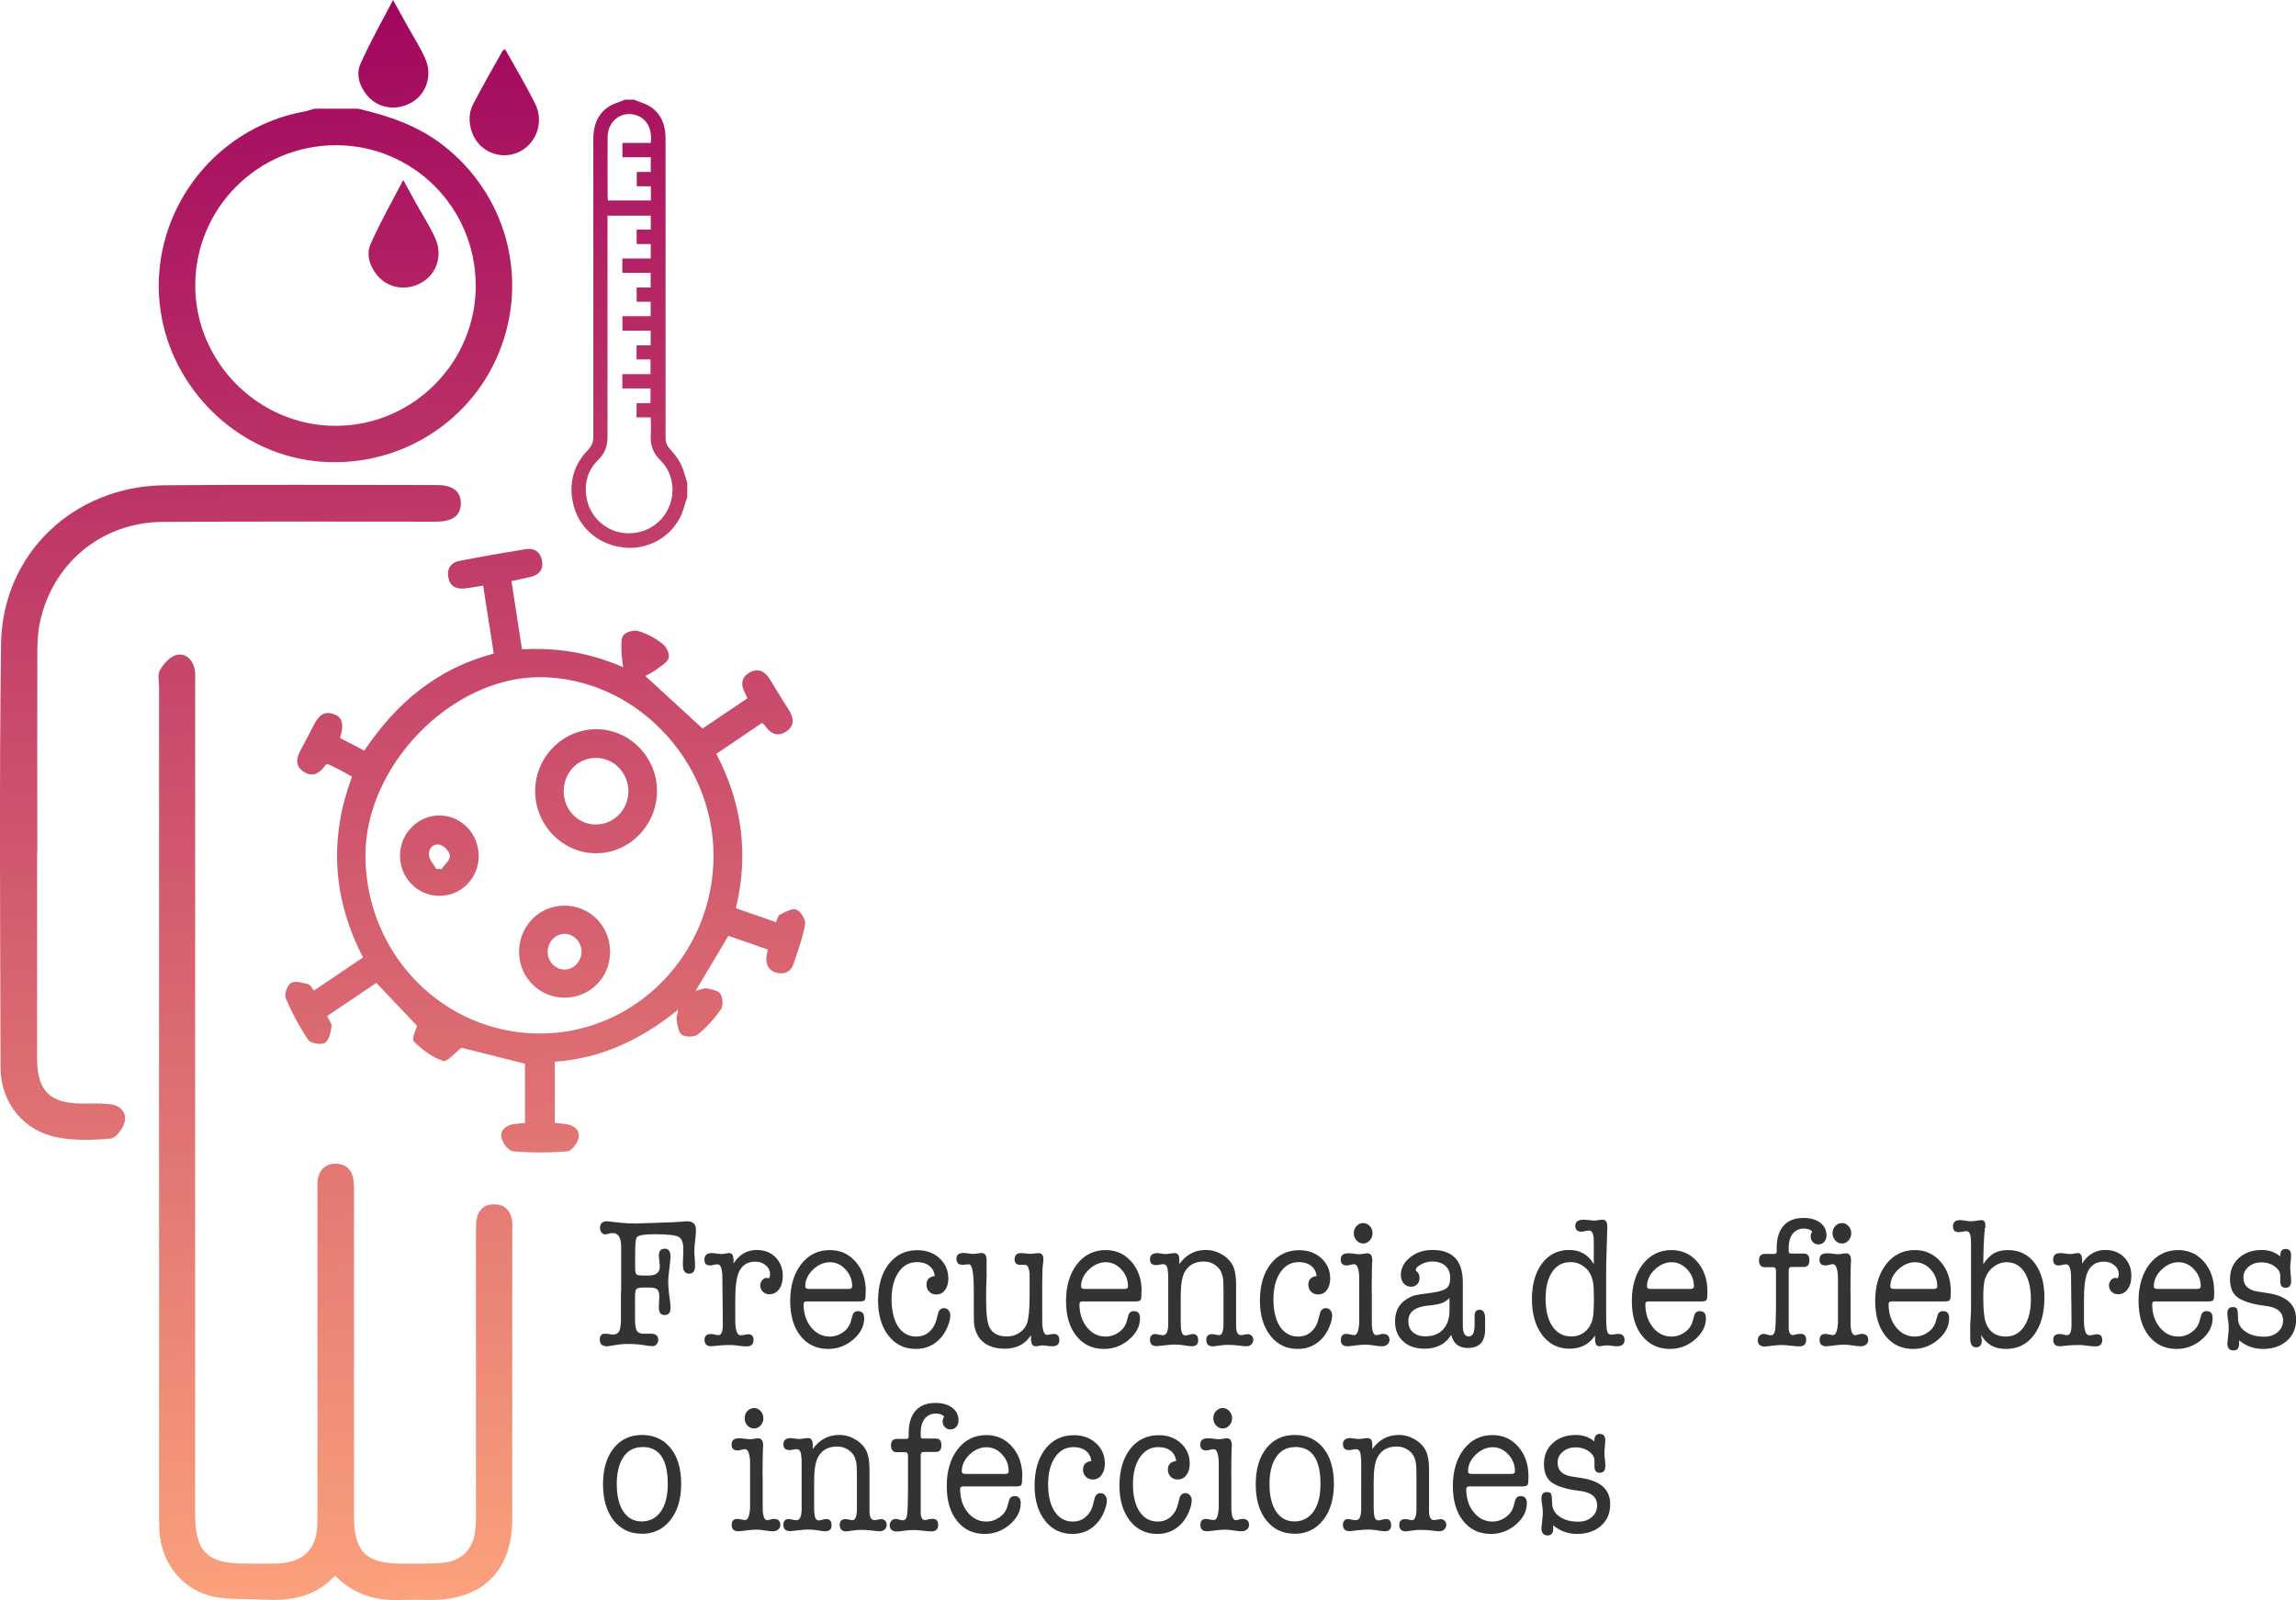 <?xml version="1.0" encoding="UTF-8"?>
<svg id="Layer_2" data-name="Layer 2" xmlns="http://www.w3.org/2000/svg" width="198.6" height="138.39" xmlns:xlink="http://www.w3.org/1999/xlink" viewBox="0 0 198.6 138.39">
  <defs>
    <linearGradient id="linear-gradient" x1="33.53" y1="-3.34" x2="27.91" y2="144.63" gradientTransform="translate(0 140) scale(1 -1)" gradientUnits="userSpaceOnUse">
      <stop offset="0" stop-color="#fea77d"/>
      <stop offset="1" stop-color="#9e005d"/>
    </linearGradient>
    <linearGradient id="linear-gradient-2" x1="29.98" y1="-3.47" x2="24.37" y2="144.49" xlink:href="#linear-gradient"/>
    <linearGradient id="linear-gradient-3" x1="22.84" y1="-3.74" x2="17.22" y2="144.22" xlink:href="#linear-gradient"/>
    <linearGradient id="linear-gradient-4" x1="49.43" y1="-2.73" x2="43.82" y2="145.23" xlink:href="#linear-gradient"/>
    <linearGradient id="linear-gradient-5" x1="54.37" y1="-2.55" x2="48.76" y2="145.42" xlink:href="#linear-gradient"/>
    <linearGradient id="linear-gradient-6" x1="51.13" y1="-2.67" x2="45.52" y2="145.29" xlink:href="#linear-gradient"/>
    <linearGradient id="linear-gradient-7" x1="40.62" y1="-3.07" x2="35.01" y2="144.9" xlink:href="#linear-gradient"/>
    <linearGradient id="linear-gradient-8" x1="48.64" y1="-2.76" x2="43.03" y2="145.2" xlink:href="#linear-gradient"/>
    <linearGradient id="linear-gradient-9" x1="39.51" y1="-3.11" x2="33.89" y2="144.85" xlink:href="#linear-gradient"/>
    <linearGradient id="linear-gradient-10" x1="39.22" y1="-3.12" x2="33.61" y2="144.84" xlink:href="#linear-gradient"/>
    <linearGradient id="linear-gradient-11" x1="58.12" y1=".78" x2="52.51" y2="148.74" xlink:href="#linear-gradient"/>
  </defs>
  <g id="Layer_2-2" data-name="Layer 2">
    <g id="Layer_1-2" data-name="Layer 1-2">
      <g>
        <g style="isolation: isolate;">
          <g style="isolation: isolate;">
            <path d="M53.73,111.72v-3.89c0-.79-.24-1.18-.73-1.18-.12,0-.22.01-.29.04-.15.04-.28.07-.37.07-.12,0-.23-.05-.31-.16s-.13-.23-.13-.39c0-.38.2-.58.6-.58.05,0,.12,0,.22.02l.99.11c.37.04.79.06,1.25.06.25,0,.79-.02,1.61-.05l1.66-.06c.22-.01.48-.03.78-.05.13-.02.28-.03.43-.03.51,0,.76.25.76.75,0,.19-.02.48-.07.88-.05.39-.07.69-.07.9,0,.17,0,.38.03.64.02.26.03.49.03.7,0,.44-.17.66-.52.66s-.53-.25-.53-.75c0-.15,0-.38.02-.69.01-.31.02-.54.02-.68,0-.56-.14-.92-.43-1.07-.29-.15-.97-.22-2.04-.22-.91,0-1.43.09-1.56.27-.1.14-.14.63-.14,1.47v1.18c0,.3.04.48.11.55.07.07.27.1.6.1h.48c.62,0,.94-.26.94-.77,0-.12-.01-.28-.04-.48-.02-.2-.04-.36-.04-.46,0-.41.17-.61.52-.61.33,0,.49.24.49.71,0,.06-.01.19-.03.38l-.1.87c-.05.38-.07.67-.07.86,0,.44.05.99.15,1.66.03.22.05.44.05.64,0,.42-.17.62-.52.62-.33,0-.49-.22-.49-.67,0-.11,0-.27.02-.48.01-.21.02-.37.02-.48,0-.33-.08-.54-.25-.64-.11-.07-.33-.11-.66-.11h-.45c-.34,0-.54.04-.62.13-.08.08-.12.32-.12.7v1.89c0,.5.05.83.15,1.01.1.17.29.26.57.26h.63c.44,0,.66.18.66.54,0,.15-.05.28-.15.38-.1.11-.22.16-.37.16-.15,0-.38-.03-.68-.08-.42-.08-.9-.11-1.44-.11-.35,0-.72.03-1.11.1l-.49.08s-.06,0-.1.02h-.09c-.42,0-.63-.19-.63-.58,0-.34.15-.51.45-.51.04,0,.16.01.37.03.11.03.21.05.3.05.26,0,.44-.09.54-.26s.16-.49.17-.94v-2.53Z" style="fill: #333; stroke-width: 0px;"/>
          </g>
          <g style="isolation: isolate;">
            <path d="M63.45,108.84v.44c.5-.78,1.17-1.17,2-1.17.67,0,1.22.21,1.63.63s.63.96.63,1.62c0,.47-.11.85-.32,1.14-.21.29-.49.44-.84.44-.22,0-.41-.07-.56-.22-.15-.15-.23-.33-.23-.54,0-.17.06-.32.17-.46.12-.13.25-.2.4-.2.03,0,.09.02.19.05.06-.13.09-.25.09-.35,0-.31-.12-.57-.37-.78-.24-.21-.55-.32-.91-.32-.75,0-1.25.37-1.5,1.12-.15.46-.23,1.15-.23,2.08v1.06c0,.71,0,1.11.01,1.2.05.61.2.91.45.91.12,0,.25-.02.39-.05.11-.03.2-.04.27-.04.31,0,.46.17.46.5,0,.37-.2.55-.59.55h-.06c-.14,0-.36-.02-.65-.06-.29-.04-.51-.06-.65-.06-.38,0-.68.01-.9.03l-.8.08c-.39,0-.59-.19-.59-.56,0-.33.18-.5.55-.5.1,0,.17,0,.22.02l.22.05c.1.02.16.03.2.03.24,0,.37-.25.39-.74v-.82l-.04-3.63c-.03-.63-.17-.94-.43-.94-.08,0-.18.02-.32.05-.13.03-.24.05-.32.05-.32,0-.48-.17-.48-.51,0-.37.21-.56.62-.56.1,0,.24.01.43.04.19.03.34.04.43.04.08,0,.2-.01.37-.04.08-.03.17-.04.27-.04.25,0,.37.15.37.46Z" style="fill: #333; stroke-width: 0px;"/>
            <path d="M74.88,111.68c0,.41-.02.65-.07.74-.05.09-.19.14-.42.14h-4.58c-.12,0-.21.02-.24.06-.04.04-.06.1-.06.18,0,.8.22,1.47.65,2,.43.53.97.8,1.61.8.42,0,.81-.13,1.16-.38s.58-.58.68-.98l.13-.46c.07-.26.23-.38.48-.38.35,0,.53.2.53.61,0,.69-.32,1.31-.95,1.85-.63.54-1.35.81-2.16.81-1.01,0-1.81-.38-2.4-1.13-.6-.75-.89-1.76-.89-3.03s.32-2.36.95-3.17c.63-.81,1.46-1.22,2.48-1.22.9,0,1.65.34,2.23,1.01.59.67.88,1.53.88,2.56ZM69.65,111.26c0,.15.11.22.32.22h3.44c.2,0,.3-.08.3-.22,0-.56-.19-1.06-.58-1.47-.38-.42-.84-.62-1.35-.62s-1.03.22-1.47.65c-.44.43-.66.91-.66,1.45Z" style="fill: #333; stroke-width: 0px;"/>
            <path d="M80.14,111.1c0-.43.24-.67.72-.74-.05-.37-.21-.67-.48-.88-.27-.21-.63-.32-1.06-.32-.66,0-1.2.29-1.6.88-.4.59-.6,1.37-.6,2.34s.19,1.79.57,2.36c.38.57.9.86,1.58.86.42,0,.79-.13,1.1-.4.31-.27.53-.63.64-1.1.1-.37.15-.59.17-.64.11-.21.26-.32.46-.32.16,0,.3.06.4.18.11.12.16.27.16.45,0,.27-.08.59-.23.96-.15.37-.34.68-.55.93-.57.67-1.3,1.01-2.2,1.01-.98,0-1.77-.38-2.37-1.15s-.9-1.78-.9-3.02c0-1.32.31-2.38.93-3.18.62-.79,1.44-1.19,2.47-1.19.77,0,1.41.23,1.92.7s.76,1.05.76,1.77c0,.39-.1.72-.29.98s-.45.38-.76.38c-.24,0-.44-.08-.6-.24-.16-.16-.24-.36-.24-.59Z" style="fill: #333; stroke-width: 0px;"/>
            <path d="M89.18,115.98v-.5c-.51.78-1.26,1.17-2.26,1.17-1.13,0-1.92-.39-2.36-1.17-.19-.34-.3-.74-.32-1.2,0-.22-.01-.69-.01-1.41v-1.33c0-1.46-.14-2.19-.42-2.19-.06,0-.15,0-.28.02s-.22.02-.29.02c-.34,0-.51-.17-.51-.52s.21-.5.62-.5c.1,0,.24.01.42.04.19.03.33.04.42.04.09,0,.24-.02.45-.05.14-.02.23-.03.25-.03.3,0,.45.2.45.61v1.38l-.04,1.18v1.04c0,.93.07,1.59.2,2,.22.67.75,1.01,1.58,1.01.41,0,.78-.1,1.09-.31.32-.21.54-.48.66-.82.15-.42.23-1.21.23-2.37v-1.92c-.05-.51-.17-.77-.37-.77h-.43c-.34,0-.5-.16-.5-.48,0-.36.19-.54.56-.54.09,0,.22.01.4.03.18.02.31.03.4.03.08,0,.19,0,.35-.03.15-.02.27-.03.35-.03.29,0,.43.17.43.51,0,.15,0,.27-.03.35-.05.41-.07,1-.07,1.8v2.47c0,.65,0,1.02.01,1.09.05.57.18.85.4.85.07,0,.16-.01.29-.04.12-.03.22-.04.29-.04.33,0,.49.18.49.53s-.2.54-.6.54c-.09,0-.21,0-.37-.03-.24-.03-.39-.05-.45-.05-.03,0-.13.01-.3.03-.12.03-.22.05-.3.05-.27,0-.4-.15-.4-.46Z" style="fill: #333; stroke-width: 0px;"/>
            <path d="M98.74,111.68c0,.41-.02.65-.07.74-.05.09-.19.14-.42.14h-4.58c-.12,0-.21.02-.24.06-.04.04-.06.1-.06.18,0,.8.22,1.47.65,2,.43.53.97.8,1.61.8.42,0,.81-.13,1.16-.38s.58-.58.68-.98l.13-.46c.07-.26.23-.38.48-.38.35,0,.53.2.53.61,0,.69-.32,1.31-.95,1.85-.63.54-1.35.81-2.16.81-1.01,0-1.81-.38-2.4-1.13-.6-.75-.89-1.76-.89-3.03s.32-2.36.95-3.17c.63-.81,1.46-1.22,2.48-1.22.9,0,1.65.34,2.23,1.01.59.67.88,1.53.88,2.56ZM93.51,111.26c0,.15.11.22.32.22h3.44c.2,0,.3-.08.3-.22,0-.56-.19-1.06-.58-1.47-.38-.42-.84-.62-1.35-.62s-1.03.22-1.47.65c-.44.43-.66.91-.66,1.45Z" style="fill: #333; stroke-width: 0px;"/>
            <path d="M102.01,108.87v.46c.58-.81,1.34-1.22,2.3-1.22.52,0,1.01.15,1.47.44s.77.66.94,1.1c.13.36.2.84.2,1.42v3.04c0,.46,0,.73.01.82.05.36.18.54.39.54.09,0,.2-.01.34-.04.14-.03.24-.04.29-.04.12,0,.23.05.32.14.09.1.14.21.14.35,0,.16-.06.29-.17.4-.12.11-.25.16-.42.16-.13,0-.36-.02-.66-.06-.31-.04-.6-.06-.86-.06-.25,0-.46,0-.62.03-.48.06-.73.1-.76.1-.38,0-.58-.19-.58-.56,0-.33.17-.5.5-.5.08,0,.17.01.26.03.19.04.3.06.35.06.23,0,.36-.29.38-.88v-3.01c0-.56-.02-.95-.07-1.17-.09-.41-.27-.72-.56-.94-.31-.25-.67-.37-1.08-.37-.76,0-1.31.3-1.65.91-.23.42-.34,1.13-.34,2.13v2.13c0,.47.03.79.09.96.06.17.16.26.32.26.08,0,.18-.02.32-.06.13-.04.25-.06.33-.06.3,0,.45.18.45.54s-.19.52-.58.52c-.08,0-.33-.03-.75-.1-.21-.03-.45-.05-.71-.05-.2,0-.47.02-.81.06-.42.05-.66.08-.72.08-.4,0-.6-.18-.6-.54,0-.34.16-.51.47-.51.05,0,.14.02.27.05.13.03.26.05.39.05.29,0,.44-.31.45-.93v-4.27c-.02-.36-.06-.61-.12-.74-.06-.13-.17-.2-.33-.2-.07,0-.17.01-.3.04-.13.03-.23.04-.3.04-.35,0-.53-.17-.53-.51s.22-.53.65-.53c.06,0,.11,0,.14.02l.53.06c.15,0,.29-.01.4-.04.25-.03.38-.04.39-.04.28,0,.42.16.42.49Z" style="fill: #333; stroke-width: 0px;"/>
            <path d="M113.17,111.1c0-.43.24-.67.72-.74-.05-.37-.21-.67-.48-.88-.27-.21-.63-.32-1.06-.32-.66,0-1.2.29-1.6.88s-.6,1.37-.6,2.34.19,1.79.57,2.36.9.86,1.58.86c.42,0,.79-.13,1.1-.4.31-.27.53-.63.64-1.1.1-.37.15-.59.17-.64.11-.21.26-.32.46-.32.16,0,.3.06.4.18.11.12.16.27.16.45,0,.27-.08.59-.23.96-.15.37-.34.68-.55.93-.57.67-1.3,1.01-2.2,1.01-.98,0-1.77-.38-2.37-1.15-.6-.77-.9-1.78-.9-3.02,0-1.32.31-2.38.93-3.18.62-.79,1.44-1.19,2.47-1.19.77,0,1.41.23,1.92.7s.76,1.05.76,1.77c0,.39-.1.72-.29.98-.2.26-.45.38-.76.38-.24,0-.44-.08-.6-.24-.16-.16-.24-.36-.24-.59Z" style="fill: #333; stroke-width: 0px;"/>
            <path d="M118.66,111.74v2.08c0,.53,0,.85.01.94.05.48.18.72.39.72.05,0,.17-.03.36-.08.05-.02.12-.03.22-.03.36,0,.55.18.55.53,0,.15-.06.28-.18.38-.12.11-.27.16-.46.16-.15,0-.39-.02-.7-.07s-.55-.07-.7-.07c-.25,0-.53.02-.84.06-.38.05-.63.08-.75.08-.39,0-.58-.18-.58-.54s.16-.53.49-.53c.08,0,.19.02.34.05.15.03.26.05.34.05.23,0,.37-.34.42-1.02v-4.1c-.05-.67-.19-1.01-.44-1.01-.08,0-.19.02-.33.06-.14.04-.25.05-.31.05-.35,0-.52-.17-.52-.51,0-.36.21-.54.63-.54.18,0,.31,0,.39.02.31.04.5.06.59.06.08,0,.19-.01.35-.04.16-.03.28-.04.35-.04.28,0,.42.21.42.62,0,.04,0,.11-.01.19s-.01.15-.01.19c0,.08-.02.42-.02.99,0,.44-.01.88-.01,1.34ZM117.91,107.55c-.22,0-.41-.09-.57-.26-.16-.18-.24-.39-.24-.63s.08-.45.24-.62c.16-.17.35-.26.57-.26s.41.09.57.26c.16.17.24.38.24.62s-.08.46-.24.63c-.16.18-.35.26-.57.26Z" style="fill: #333; stroke-width: 0px;"/>
            <path d="M126.98,116.59c-.79,0-1.27-.38-1.45-1.14-.49.8-1.26,1.2-2.3,1.2-.78,0-1.4-.21-1.86-.64-.47-.43-.7-1-.7-1.71,0-.89.34-1.54,1.02-1.95.26-.16.48-.26.67-.31.19-.05.56-.11,1.13-.18.81-.1,1.33-.23,1.58-.4.25-.17.37-.48.37-.94s-.14-.78-.41-1.03c-.27-.25-.65-.38-1.14-.38-.43,0-.83.13-1.21.4-.14.11-.22.22-.22.34,0,.04.04.1.13.16.13.11.2.29.2.54,0,.21-.07.39-.21.53-.14.14-.31.21-.53.21-.25,0-.46-.1-.63-.29-.17-.19-.25-.43-.25-.71,0-.6.27-1.11.8-1.54.53-.43,1.18-.64,1.94-.64,1.75,0,2.62.93,2.62,2.79v3.22c0,.51,0,.81.03.91.06.37.22.56.49.56.34,0,.5-.34.5-1.02v-.78c0-.34.15-.51.44-.51.31,0,.47.26.47.77v.99c-.02,1.02-.51,1.54-1.47,1.54ZM125.38,113.4v-1.14c-.21.21-.43.36-.67.45s-.65.16-1.26.22c-1.09.12-1.63.57-1.63,1.34,0,.41.13.73.4.96s.62.35,1.07.35c.64,0,1.15-.19,1.52-.58.37-.39.56-.93.57-1.61Z" style="fill: #333; stroke-width: 0px;"/>
            <path d="M135.73,108.11c.95,0,1.66.41,2.13,1.23v-1.62c0-.43,0-.69-.03-.79-.05-.33-.18-.5-.4-.5-.08,0-.18.02-.32.05-.14.03-.25.05-.32.05-.36,0-.53-.17-.53-.51s.24-.53.72-.53c.08,0,.22.01.42.03.31.03.47.05.48.05.09,0,.21-.01.37-.04.16-.03.29-.04.38-.04.27,0,.4.21.4.64v.18s-.02.32-.03.85c0,.06-.01.48-.04,1.23-.02.54-.03.94-.03,1.22v4.25c0,.71.04,1.14.09,1.31.05.17.17.26.35.26.13,0,.22,0,.29-.03.16-.02.26-.03.32-.03.36,0,.54.18.54.53s-.22.54-.65.54c-.1,0-.24-.01-.44-.04-.2-.03-.34-.04-.44-.04-.03,0-.14.01-.33.03-.12.03-.22.05-.3.05-.26,0-.39-.19-.39-.58v-.35c-.51.76-1.24,1.14-2.21,1.14s-1.76-.39-2.36-1.18c-.59-.79-.89-1.82-.89-3.1s.29-2.32.88-3.1,1.37-1.16,2.35-1.16ZM137.81,113.76c.04-.35.06-.8.06-1.36,0-.71-.02-1.2-.07-1.46-.09-.53-.3-.95-.62-1.25-.39-.35-.83-.53-1.33-.53-.68,0-1.21.28-1.59.85-.38.57-.57,1.34-.57,2.32s.2,1.81.59,2.39c.4.58.94.87,1.62.87.52,0,.96-.17,1.3-.5s.55-.78.61-1.34Z" style="fill: #333; stroke-width: 0px;"/>
            <path d="M147.69,111.68c0,.41-.02.65-.07.74-.05.09-.19.14-.42.14h-4.58c-.12,0-.21.02-.24.06-.04.04-.06.1-.06.18,0,.8.22,1.47.65,2,.43.53.97.8,1.61.8.42,0,.81-.13,1.16-.38s.58-.58.68-.98l.13-.46c.07-.26.23-.38.48-.38.35,0,.53.2.53.61,0,.69-.32,1.31-.95,1.85s-1.35.81-2.16.81c-1.01,0-1.81-.38-2.41-1.13-.6-.75-.89-1.76-.89-3.03s.32-2.36.95-3.17c.63-.81,1.46-1.22,2.48-1.22.9,0,1.65.34,2.23,1.01.58.67.88,1.53.88,2.56ZM142.46,111.26c0,.15.11.22.32.22h3.44c.2,0,.3-.08.3-.22,0-.56-.19-1.06-.58-1.47s-.83-.62-1.35-.62-1.03.22-1.47.65c-.44.43-.66.91-.66,1.45Z" style="fill: #333; stroke-width: 0px;"/>
          </g>
          <g style="isolation: isolate;">
            <path d="M156.62,106.92c0-.15.05-.28.14-.4-.16-.17-.4-.26-.72-.26-.41,0-.74.15-.97.44-.23.29-.35.7-.35,1.22v.29c0,.14.06.21.19.21h1.12c.32,0,.48.19.48.58s-.16.58-.48.58h-1.07c-.16,0-.24.1-.24.29v4.48c0,.39,0,.62.01.69.05.29.17.43.36.43.05,0,.17-.03.36-.08.13-.02.23-.03.29-.03.33,0,.49.18.49.53,0,.37-.2.56-.59.56-.16,0-.41-.02-.74-.06-.33-.04-.58-.06-.74-.06-.29,0-.55.02-.78.05-.38.05-.61.08-.72.08-.41,0-.62-.19-.62-.56,0-.14.05-.26.15-.37.1-.11.22-.16.35-.16.1,0,.2.02.32.06.12.04.23.06.32.06.18,0,.3-.13.35-.38.05-.26.08-.88.09-1.86v-3.36c0-.19-.08-.29-.26-.29h-.71c-.33,0-.5-.2-.5-.59,0-.37.17-.56.52-.56h.82c.12,0,.19-.07.19-.21v-.29c0-.84.2-1.49.6-1.94.4-.45.97-.67,1.71-.67.6,0,1.09.14,1.45.41.36.27.55.64.55,1.1,0,.23-.07.42-.2.57-.13.14-.3.21-.5.21s-.35-.07-.48-.2-.19-.3-.19-.49Z" style="fill: #333; stroke-width: 0px;"/>
          </g>
          <g style="isolation: isolate;">
            <path d="M160.07,111.74v2.08c0,.53,0,.85.01.94.05.48.18.72.39.72.05,0,.17-.03.36-.08.05-.02.12-.03.22-.03.37,0,.55.18.55.53,0,.15-.06.28-.18.38-.12.11-.27.16-.46.16-.15,0-.39-.02-.7-.07-.31-.05-.55-.07-.7-.07-.25,0-.53.02-.84.06-.38.05-.63.08-.75.08-.38,0-.58-.18-.58-.54s.17-.53.49-.53c.08,0,.19.02.34.05.15.03.26.05.34.05.23,0,.37-.34.42-1.02v-4.1c-.05-.67-.19-1.01-.44-1.01-.08,0-.19.02-.33.06-.14.04-.24.05-.31.05-.35,0-.52-.17-.52-.51,0-.36.21-.54.63-.54.18,0,.31,0,.39.02.31.04.5.06.59.06.08,0,.2-.01.35-.04.16-.03.28-.04.35-.04.28,0,.42.21.42.62,0,.04,0,.11-.01.19,0,.08-.01.15-.01.19,0,.08-.02.42-.02.99,0,.44-.01.88-.01,1.34ZM159.32,107.55c-.22,0-.41-.09-.57-.26-.16-.18-.24-.39-.24-.63s.08-.45.24-.62c.16-.17.35-.26.57-.26s.41.09.57.26c.16.17.24.38.24.62s-.08.46-.24.63c-.16.18-.35.26-.57.26Z" style="fill: #333; stroke-width: 0px;"/>
            <path d="M168.74,111.68c0,.41-.02.65-.07.74-.05.09-.19.14-.42.14h-4.58c-.12,0-.21.02-.25.06-.04.04-.06.1-.06.18,0,.8.22,1.47.65,2,.43.53.97.8,1.61.8.42,0,.81-.13,1.16-.38s.58-.58.68-.98l.13-.46c.07-.26.23-.38.48-.38.36,0,.53.2.53.61,0,.69-.32,1.31-.95,1.85-.63.54-1.35.81-2.16.81-1.01,0-1.81-.38-2.4-1.13-.6-.75-.89-1.76-.89-3.03s.32-2.36.95-3.17,1.46-1.22,2.48-1.22c.9,0,1.65.34,2.23,1.01.59.67.88,1.53.88,2.56ZM163.51,111.26c0,.15.11.22.32.22h3.44c.2,0,.3-.08.3-.22,0-.56-.19-1.06-.58-1.47-.38-.42-.84-.62-1.35-.62s-1.03.22-1.47.65c-.44.43-.66.91-.66,1.45Z" style="fill: #333; stroke-width: 0px;"/>
            <path d="M171.69,106.19c-.09.88-.13,1.93-.14,3.14.31-.45.62-.76.94-.94.32-.18.72-.27,1.2-.27.96,0,1.73.37,2.3,1.12.57.75.85,1.74.85,2.98,0,1.35-.3,2.43-.9,3.24-.6.81-1.41,1.21-2.43,1.21s-1.7-.41-2.15-1.23c.04.31.06.48.06.51,0,.38-.17.58-.5.58s-.5-.27-.5-.8v-1.12l.07-1.23v-5.89c0-.39-.04-.66-.11-.8s-.17-.21-.32-.21c-.03,0-.15.02-.37.06-.11.02-.2.03-.27.03-.33,0-.49-.17-.49-.51s.19-.53.58-.53c.12,0,.21,0,.29.02l.35.05c.15.02.28.03.38.03.11,0,.25-.02.45-.05.19-.03.34-.05.43-.05.21,0,.32.15.32.45v.22ZM171.65,110.81c-.07.34-.1.82-.1,1.44,0,1.06.08,1.78.23,2.18.3.78.87,1.17,1.71,1.17.67,0,1.2-.29,1.59-.87.39-.58.59-1.36.59-2.34s-.19-1.79-.56-2.36c-.37-.57-.88-.86-1.53-.86-.45,0-.87.16-1.23.47-.37.32-.6.71-.7,1.18Z" style="fill: #333; stroke-width: 0px;"/>
            <path d="M180.1,108.84v.44c.5-.78,1.17-1.17,2-1.17.67,0,1.22.21,1.63.63.42.42.63.96.63,1.62,0,.47-.11.85-.32,1.14s-.49.44-.83.44c-.22,0-.41-.07-.56-.22-.15-.15-.23-.33-.23-.54,0-.17.06-.32.17-.46.12-.13.25-.2.4-.2.03,0,.09.02.19.05.06-.13.09-.25.09-.35,0-.31-.12-.57-.37-.78-.24-.21-.55-.32-.91-.32-.75,0-1.25.37-1.5,1.12-.15.46-.23,1.15-.23,2.08v1.06c0,.71,0,1.11.01,1.2.05.61.2.91.45.91.12,0,.25-.02.39-.05.11-.03.2-.04.27-.04.31,0,.46.17.46.5,0,.37-.2.55-.59.55h-.06c-.14,0-.36-.02-.65-.06-.29-.04-.51-.06-.65-.06-.38,0-.68.01-.9.03l-.8.08c-.39,0-.59-.19-.59-.56,0-.33.18-.5.55-.5.1,0,.17,0,.22.02l.22.05c.1.02.17.03.2.03.24,0,.37-.25.39-.74v-.82l-.04-3.63c-.03-.63-.17-.94-.43-.94-.08,0-.18.02-.32.05-.13.03-.24.05-.32.05-.32,0-.48-.17-.48-.51,0-.37.21-.56.62-.56.1,0,.24.01.43.04.19.03.34.04.43.04.08,0,.2-.01.37-.04.08-.03.17-.04.27-.04.25,0,.37.15.37.46Z" style="fill: #333; stroke-width: 0px;"/>
            <path d="M191.53,111.68c0,.41-.02.65-.07.74-.05.09-.19.14-.42.14h-4.58c-.12,0-.21.02-.24.06-.04.04-.06.1-.06.18,0,.8.22,1.47.65,2,.43.53.97.8,1.61.8.42,0,.81-.13,1.16-.38.35-.26.58-.58.68-.98l.13-.46c.07-.26.22-.38.47-.38.36,0,.53.2.53.61,0,.69-.32,1.31-.95,1.85-.63.54-1.35.81-2.16.81-1.01,0-1.81-.38-2.41-1.13s-.89-1.76-.89-3.03.32-2.36.95-3.17c.63-.81,1.46-1.22,2.48-1.22.9,0,1.65.34,2.23,1.01.58.67.88,1.53.88,2.56ZM186.3,111.26c0,.15.11.22.32.22h3.44c.2,0,.3-.08.3-.22,0-.56-.19-1.06-.58-1.47-.38-.42-.83-.62-1.35-.62s-1.03.22-1.47.65c-.44.43-.66.91-.66,1.45Z" style="fill: #333; stroke-width: 0px;"/>
            <path d="M195.63,108.11c.64,0,1.18.19,1.61.56v-.06c0-.39.15-.59.46-.59s.47.17.47.51c0,.06,0,.22-.02.48-.03.21-.05.43-.05.64,0,.13.01.31.04.56.02.25.04.43.04.56,0,.41-.16.61-.47.61s-.46-.17-.47-.51v-.53c0-.32-.18-.59-.5-.82-.32-.23-.7-.34-1.13-.34s-.81.12-1.11.38c-.3.25-.45.56-.45.94,0,.68.42,1.09,1.27,1.21l.84.13c1.63.25,2.45,1,2.45,2.26,0,.77-.26,1.39-.79,1.86-.53.47-1.22.71-2.07.71-.79,0-1.48-.25-2.07-.75v.3c0,.38-.16.58-.49.58-.36,0-.53-.22-.53-.66,0,.08.03-.2.09-.83.02-.15.03-.3.03-.45,0-.26-.02-.5-.06-.72-.04-.22-.06-.4-.06-.53,0-.37.15-.56.46-.56.2,0,.33.05.38.16.05.11.08.39.09.85,0,.46.23.83.65,1.12.42.29.96.43,1.61.43.47,0,.86-.13,1.17-.4.31-.27.46-.6.46-1.01,0-.72-.52-1.15-1.55-1.26-.99-.12-1.74-.33-2.26-.65-.52-.31-.78-.87-.78-1.66,0-.75.25-1.35.76-1.82.51-.46,1.17-.7,1.98-.7Z" style="fill: #333; stroke-width: 0px;"/>
          </g>
          <g style="isolation: isolate;">
            <path d="M55.49,132.65c-1.01,0-1.81-.39-2.42-1.16-.6-.77-.91-1.81-.91-3.11s.3-2.34.91-3.11c.61-.77,1.43-1.16,2.46-1.16s1.87.38,2.48,1.14.91,1.79.91,3.09-.31,2.35-.94,3.14c-.62.79-1.45,1.18-2.49,1.18ZM55.56,125.16c-.67,0-1.2.26-1.58.78-.38.52-.6,1.26-.63,2.22v.21c0,1,.19,1.79.57,2.36.38.57.91.86,1.59.86s1.25-.29,1.65-.86.6-1.36.6-2.38c0-2.13-.73-3.2-2.19-3.2Z" style="fill: #333; stroke-width: 0px;"/>
            <path d="M65.97,127.74v2.08c0,.53,0,.85.01.94.05.48.18.72.39.72.05,0,.17-.03.36-.08.05-.02.12-.03.22-.03.36,0,.55.18.55.53,0,.15-.06.28-.18.38-.12.11-.27.16-.46.16-.15,0-.39-.02-.7-.07-.31-.05-.55-.07-.7-.07-.25,0-.53.02-.84.06-.38.05-.63.08-.75.08-.39,0-.58-.18-.58-.54s.17-.53.49-.53c.08,0,.19.02.34.05.15.03.26.05.34.05.23,0,.37-.34.42-1.02v-4.1c-.05-.67-.19-1.01-.44-1.01-.08,0-.19.02-.33.06-.14.04-.24.05-.31.05-.35,0-.52-.17-.52-.51,0-.36.21-.54.63-.54.18,0,.31,0,.39.02.31.04.5.06.59.06.08,0,.19-.01.35-.04.16-.03.28-.04.35-.04.28,0,.42.21.42.62,0,.04,0,.11-.01.19,0,.08-.01.15-.01.19,0,.08-.02.42-.02.99,0,.44-.01.88-.01,1.34ZM65.22,123.55c-.22,0-.41-.09-.57-.26-.16-.18-.24-.39-.24-.63s.08-.45.24-.62c.16-.17.35-.26.57-.26s.41.09.57.26c.16.17.24.38.24.62s-.08.46-.24.63c-.16.18-.35.26-.57.26Z" style="fill: #333; stroke-width: 0px;"/>
            <path d="M70.3,124.87v.46c.58-.81,1.34-1.22,2.3-1.22.52,0,1.01.15,1.47.44s.77.66.94,1.1c.13.36.2.84.2,1.42v3.04c0,.46,0,.73.01.82.05.36.18.54.39.54.09,0,.2-.01.34-.04.14-.03.24-.04.29-.04.12,0,.23.05.32.14.09.1.14.21.14.35,0,.16-.06.29-.17.4-.12.11-.25.16-.42.16-.13,0-.36-.02-.66-.06s-.6-.06-.86-.06c-.25,0-.46,0-.62.03-.48.06-.73.1-.76.1-.38,0-.58-.19-.58-.56,0-.33.17-.5.5-.5.08,0,.17.01.26.03.19.04.3.06.35.06.23,0,.36-.29.38-.88v-3.01c0-.56-.02-.95-.07-1.17-.09-.41-.27-.72-.56-.94-.32-.25-.67-.37-1.08-.37-.77,0-1.31.3-1.65.91-.23.42-.34,1.13-.34,2.13v2.13c0,.47.03.79.09.96.06.17.16.26.32.26.08,0,.18-.02.32-.06.13-.04.25-.06.33-.06.3,0,.45.18.45.54s-.19.52-.58.52c-.08,0-.33-.03-.75-.1-.21-.03-.45-.05-.71-.05-.2,0-.47.02-.81.06-.42.05-.66.08-.72.08-.4,0-.6-.18-.6-.54,0-.34.16-.51.47-.51.05,0,.14.02.27.05.13.03.26.05.39.05.29,0,.44-.31.45-.93v-4.27c-.02-.36-.06-.61-.12-.74-.06-.13-.17-.2-.33-.2-.07,0-.17.01-.3.04-.13.03-.23.04-.3.04-.35,0-.53-.17-.53-.51s.22-.53.65-.53c.06,0,.11,0,.14.02l.53.06c.15,0,.29-.01.4-.04.25-.03.38-.04.39-.04.28,0,.42.16.42.49Z" style="fill: #333; stroke-width: 0px;"/>
          </g>
          <g style="isolation: isolate;">
            <path d="M81.54,122.92c0-.15.05-.28.14-.4-.16-.17-.4-.26-.72-.26-.41,0-.74.15-.97.44s-.35.7-.35,1.22v.29c0,.14.06.21.19.21h1.12c.32,0,.48.19.48.58s-.16.58-.48.58h-1.07c-.16,0-.24.1-.24.29v4.48c0,.39,0,.62.01.69.05.29.17.43.36.43.05,0,.17-.03.36-.08.13-.02.23-.03.29-.03.33,0,.49.18.49.53,0,.37-.2.56-.59.56-.16,0-.41-.02-.74-.06-.33-.04-.58-.06-.74-.06-.29,0-.55.02-.78.05-.37.05-.61.08-.72.08-.41,0-.62-.19-.62-.56,0-.14.05-.26.15-.37.1-.11.22-.16.35-.16.1,0,.2.02.32.06s.23.06.32.06c.18,0,.3-.13.35-.38.05-.26.08-.88.09-1.86v-3.36c0-.19-.09-.29-.26-.29h-.71c-.33,0-.5-.2-.5-.59,0-.37.17-.56.52-.56h.82c.12,0,.19-.07.19-.21v-.29c0-.84.2-1.49.6-1.94.4-.45.97-.67,1.71-.67.6,0,1.09.14,1.45.41.36.27.55.64.55,1.1,0,.23-.07.42-.2.57-.13.14-.3.21-.5.21s-.35-.07-.48-.2c-.13-.13-.19-.3-.19-.49Z" style="fill: #333; stroke-width: 0px;"/>
          </g>
          <g style="isolation: isolate;">
            <path d="M88.42,127.68c0,.41-.02.65-.07.74-.05.09-.19.14-.42.14h-4.58c-.12,0-.21.02-.24.06-.04.04-.06.1-.06.18,0,.8.22,1.47.65,2,.43.53.97.8,1.61.8.42,0,.81-.13,1.16-.38s.58-.58.68-.98l.13-.46c.07-.26.23-.38.48-.38.35,0,.53.2.53.61,0,.69-.32,1.31-.95,1.85-.63.54-1.35.81-2.16.81-1.01,0-1.81-.38-2.4-1.13-.6-.75-.89-1.76-.89-3.03s.32-2.36.95-3.17c.63-.81,1.46-1.22,2.48-1.22.9,0,1.65.34,2.23,1.01.59.67.88,1.53.88,2.56ZM83.19,127.26c0,.15.11.22.32.22h3.44c.2,0,.3-.08.3-.22,0-.56-.19-1.06-.58-1.47-.38-.42-.84-.62-1.35-.62s-1.03.22-1.47.65c-.44.43-.66.91-.66,1.45Z" style="fill: #333; stroke-width: 0px;"/>
            <path d="M93.68,127.1c0-.43.24-.67.72-.74-.05-.37-.21-.67-.48-.88-.27-.21-.63-.32-1.06-.32-.66,0-1.2.29-1.6.88-.4.59-.6,1.37-.6,2.34s.19,1.79.57,2.36c.38.57.9.86,1.58.86.42,0,.79-.13,1.1-.4.31-.27.53-.63.64-1.1.1-.37.15-.59.17-.64.11-.21.26-.32.46-.32.16,0,.3.06.4.18.11.12.16.27.16.45,0,.27-.08.59-.23.96-.15.37-.34.68-.55.93-.57.67-1.3,1.01-2.2,1.01-.98,0-1.77-.38-2.37-1.15s-.9-1.78-.9-3.02c0-1.32.31-2.38.93-3.18.62-.79,1.44-1.19,2.47-1.19.77,0,1.41.23,1.92.7s.76,1.05.76,1.77c0,.39-.1.72-.29.98s-.45.38-.76.38c-.24,0-.44-.08-.6-.24-.16-.16-.24-.36-.24-.59Z" style="fill: #333; stroke-width: 0px;"/>
            <path d="M101.02,127.1c0-.43.24-.67.72-.74-.05-.37-.21-.67-.48-.88-.27-.21-.63-.32-1.06-.32-.66,0-1.2.29-1.6.88-.4.59-.6,1.37-.6,2.34s.19,1.79.57,2.36c.38.57.9.86,1.58.86.42,0,.79-.13,1.1-.4.31-.27.53-.63.64-1.1.1-.37.15-.59.17-.64.11-.21.26-.32.46-.32.16,0,.3.06.4.18.11.12.16.27.16.45,0,.27-.08.59-.23.96-.15.37-.34.68-.55.93-.57.67-1.3,1.01-2.2,1.01-.98,0-1.77-.38-2.37-1.15s-.9-1.78-.9-3.02c0-1.32.31-2.38.93-3.18.62-.79,1.44-1.19,2.47-1.19.77,0,1.41.23,1.92.7s.76,1.05.76,1.77c0,.39-.1.72-.29.98s-.45.38-.76.38c-.24,0-.44-.08-.6-.24-.16-.16-.24-.36-.24-.59Z" style="fill: #333; stroke-width: 0px;"/>
            <path d="M106.51,127.74v2.08c0,.53,0,.85.01.94.05.48.18.72.39.72.05,0,.17-.03.36-.08.05-.02.12-.03.22-.03.36,0,.55.18.55.53,0,.15-.06.28-.18.38-.12.11-.27.16-.46.16-.15,0-.39-.02-.7-.07-.31-.05-.55-.07-.7-.07-.25,0-.53.02-.84.06-.38.05-.63.08-.75.08-.38,0-.58-.18-.58-.54s.17-.53.49-.53c.08,0,.19.02.34.05.15.03.26.05.34.05.23,0,.37-.34.42-1.02v-4.1c-.05-.67-.19-1.01-.44-1.01-.08,0-.19.02-.33.06-.14.04-.25.05-.31.05-.35,0-.52-.17-.52-.51,0-.36.21-.54.63-.54.18,0,.31,0,.39.02.31.04.5.06.59.06.08,0,.19-.01.35-.04.16-.03.28-.04.35-.04.28,0,.42.21.42.62,0,.04,0,.11-.01.19s-.01.15-.01.19c0,.08-.02.42-.02.99,0,.44-.01.88-.01,1.34ZM105.76,123.55c-.22,0-.41-.09-.57-.26-.16-.18-.24-.39-.24-.63s.08-.45.24-.62c.16-.17.35-.26.57-.26s.41.09.57.26c.16.17.24.38.24.62s-.08.46-.24.63c-.16.18-.35.26-.57.26Z" style="fill: #333; stroke-width: 0px;"/>
            <path d="M111.95,132.65c-1.01,0-1.81-.39-2.42-1.16-.61-.77-.91-1.81-.91-3.11s.3-2.34.91-3.11c.61-.77,1.43-1.16,2.46-1.16s1.87.38,2.48,1.14.91,1.79.91,3.09-.31,2.35-.94,3.14c-.62.79-1.46,1.18-2.49,1.18ZM112.02,125.16c-.67,0-1.2.26-1.58.78-.38.52-.6,1.26-.63,2.22v.21c0,1,.19,1.79.57,2.36s.91.86,1.59.86,1.25-.29,1.65-.86.6-1.36.6-2.38c0-2.13-.73-3.2-2.19-3.2Z" style="fill: #333; stroke-width: 0px;"/>
            <path d="M118.7,124.87v.46c.58-.81,1.34-1.22,2.3-1.22.52,0,1.01.15,1.47.44s.77.66.94,1.1c.13.36.2.84.2,1.42v3.04c0,.46,0,.73.01.82.05.36.18.54.39.54.09,0,.2-.01.34-.04.14-.03.24-.04.29-.04.12,0,.23.05.32.14.09.1.14.21.14.35,0,.16-.06.29-.17.4-.12.11-.25.16-.42.16-.13,0-.36-.02-.66-.06s-.59-.06-.86-.06c-.25,0-.46,0-.62.03-.48.06-.73.1-.76.1-.38,0-.58-.19-.58-.56,0-.33.17-.5.5-.5.08,0,.17.01.26.03.19.04.3.06.35.06.23,0,.36-.29.38-.88v-3.01c0-.56-.02-.95-.07-1.17-.09-.41-.27-.72-.56-.94-.32-.25-.67-.37-1.08-.37-.76,0-1.31.3-1.65.91-.23.42-.34,1.13-.34,2.13v2.13c0,.47.03.79.09.96.06.17.16.26.32.26.08,0,.18-.02.32-.06.13-.04.25-.06.33-.06.3,0,.45.18.45.54s-.19.52-.58.52c-.08,0-.33-.03-.75-.1-.21-.03-.45-.05-.71-.05-.2,0-.47.02-.81.06-.42.05-.66.08-.72.08-.4,0-.6-.18-.6-.54,0-.34.16-.51.47-.51.05,0,.14.02.27.05.13.03.26.05.39.05.29,0,.44-.31.45-.93v-4.27c-.02-.36-.06-.61-.12-.74-.06-.13-.17-.2-.33-.2-.07,0-.17.01-.3.04-.13.03-.23.04-.3.04-.35,0-.53-.17-.53-.51s.22-.53.65-.53c.06,0,.11,0,.14.02l.53.06c.15,0,.29-.01.4-.04.25-.03.38-.04.39-.04.28,0,.42.16.42.49Z" style="fill: #333; stroke-width: 0px;"/>
            <path d="M132.21,127.68c0,.41-.02.65-.07.74-.05.09-.19.14-.42.14h-4.58c-.12,0-.21.02-.25.06-.04.04-.06.1-.06.18,0,.8.21,1.47.65,2,.43.53.97.8,1.61.8.42,0,.81-.13,1.16-.38.35-.26.58-.58.68-.98l.13-.46c.07-.26.23-.38.48-.38.35,0,.53.2.53.61,0,.69-.32,1.31-.95,1.85-.63.54-1.35.81-2.16.81-1.01,0-1.81-.38-2.4-1.13-.6-.75-.89-1.76-.89-3.03s.32-2.36.95-3.17c.63-.81,1.46-1.22,2.48-1.22.9,0,1.65.34,2.23,1.01.59.67.88,1.53.88,2.56ZM126.98,127.26c0,.15.11.22.32.22h3.44c.2,0,.3-.08.3-.22,0-.56-.19-1.06-.58-1.47-.38-.42-.84-.62-1.35-.62s-1.03.22-1.47.65c-.44.43-.66.91-.66,1.45Z" style="fill: #333; stroke-width: 0px;"/>
            <path d="M136.3,124.11c.64,0,1.18.19,1.61.56v-.06c0-.39.15-.59.46-.59s.48.17.48.51c0,.06,0,.22-.02.48-.03.21-.05.43-.05.64,0,.13.01.31.04.56s.04.43.04.56c0,.41-.16.61-.47.61s-.46-.17-.47-.51v-.53c0-.32-.17-.59-.5-.82-.32-.23-.7-.34-1.13-.34s-.81.12-1.11.38-.45.56-.45.94c0,.68.42,1.09,1.27,1.21l.83.13c1.63.25,2.45,1,2.45,2.26,0,.77-.26,1.39-.79,1.86s-1.22.71-2.07.71c-.79,0-1.48-.25-2.07-.75v.3c0,.38-.16.58-.49.58-.35,0-.53-.22-.53-.66,0,.08.03-.2.09-.83.02-.15.03-.3.03-.45,0-.26-.02-.5-.06-.72-.04-.22-.06-.4-.06-.53,0-.37.15-.56.46-.56.2,0,.33.05.38.16.05.11.08.39.09.85s.23.83.65,1.12c.42.29.96.43,1.61.43.47,0,.86-.13,1.17-.4.31-.27.46-.6.46-1.01,0-.72-.52-1.15-1.56-1.26-.99-.12-1.74-.33-2.26-.65-.52-.31-.78-.87-.78-1.66,0-.75.25-1.35.76-1.82.51-.46,1.17-.7,1.98-.7Z" style="fill: #333; stroke-width: 0px;"/>
          </g>
        </g>
        <g>
          <g>
            <path d="M30.97,9.4c2.62.61,5.13,1.45,7.31,3.13,5.5,4.23,7.5,11.5,4.89,17.94-2.6,6.41-9.27,10.27-16.19,9.38-6.64-.86-12.1-6.27-13.09-12.96-1.19-8.1,4.39-15.81,12.46-17.25.28-.05.56-.16.84-.24,1.26,0,2.52,0,3.78,0ZM29.02,12.56c-6.73.02-12.17,5.49-12.13,12.2.04,6.62,5.52,12.08,12.15,12.07,6.7,0,12.17-5.52,12.11-12.22-.06-6.71-5.46-12.07-12.13-12.05Z" style="fill: url(#linear-gradient); stroke-width: 0px;"/>
            <path d="M29,136.26c-1.71,1.87-3.89,2.23-6.24,2.09-1.42-.09-2.88.03-4.25-.25-2.72-.56-4.55-2.89-4.72-5.65-.03-.5-.03-1.01-.03-1.51V59.43c0-.5-.15-1.11.08-1.48.32-.54.86-1.17,1.42-1.3.8-.19,1.43.4,1.58,1.26.08.45.04.92.04,1.38v71.76c0,3.11,1.05,4.17,4.14,4.18.97,0,1.93.02,2.9,0,2.37-.07,3.53-1.25,3.54-3.62v-28.33c0-.34-.01-.67,0-1.01.06-.98.59-1.61,1.57-1.62.99,0,1.5.65,1.57,1.62.03.42.02.84.02,1.26v27.57c0,3.12,1.03,4.14,4.16,4.14,1.17,0,2.35.03,3.52-.07,1.65-.15,2.65-1.21,2.82-2.85.05-.5.05-1.01.05-1.51v-23.92c0-.42,0-.84.03-1.26.1-.92.64-1.49,1.57-1.47s1.44.6,1.54,1.52c.03.29,0,.59,0,.88v24.8c0,4.49-2.53,7.01-7.01,7.02-.84,0-1.68-.03-2.52,0-2.19.11-4.15-.42-5.79-2.09v-.03Z" style="fill: url(#linear-gradient-2); stroke-width: 0px;"/>
            <path d="M3.21,73.7v17.87c0,2.77,1.11,3.87,3.9,3.88.8,0,1.6-.03,2.39.05.87.09,1.48.69,1.29,1.52-.13.57-.75,1.4-1.21,1.45-1.53.15-3.13.19-4.63-.1-2.92-.55-4.9-3.02-4.9-6.04-.03-12.21-.12-24.42.04-36.62.1-7.79,6.26-13.66,14.15-13.74,7.84-.08,15.69-.02,23.54-.02,1.41,0,2.1.57,2.08,1.62-.02,1.03-.72,1.55-2.15,1.55-7.89,0-15.77-.03-23.66.02-5.29.04-9.57,3.62-10.62,8.8-.19.94-.2,1.92-.2,2.88-.02,5.62,0,11.24,0,16.86l-.02.02Z" style="fill: url(#linear-gradient-3); stroke-width: 0px;"/>
            <g>
              <path d="M45.41,97.1v-5.1c-1.91-.48-3.8-.95-5.49-1.38-.56.42-1.25,1.26-1.6,1.14-.93-.32-1.81-.97-2.52-1.68-.22-.22.2-1.06.27-1.36-1.12-1.18-2.28-2.41-3.52-3.71-1.29.87-2.75,1.86-4.25,2.87.16.36.43.68.38.94-.09.5-.23,1.19-.58,1.38-.35.19-1.23.04-1.44-.26-.76-1.13-1.42-2.36-1.95-3.62-.14-.33.15-1.13.47-1.31.37-.2,1,0,1.5.12.17.04.29.33.47.55,1.4-.94,2.78-1.87,4.25-2.87-2.61-5.05-2.97-10.25-.95-15.63-.37-.21-.7-.4-1.04-.58-.35-.18-.7-.35-1.04-.51-.08.02-.17.02-.2.06-.48.69-1.08,1.13-1.89.61-.83-.53-.62-1.27-.22-1.99.36-.66.71-1.33,1.05-2,.37-.71.79-1.34,1.74-1.01.77.26.93.86.56,2.07.67.35,1.35.7,2.1,1.09,2.76-4.11,6.31-7.11,11.2-8.39-.31-1.97-.61-3.9-.92-5.88-.61.09-1.12.2-1.63.25-.71.07-1.24-.2-1.38-.94-.15-.78.23-1.31.97-1.45,1.9-.37,3.8-.7,5.71-1.01.71-.12,1.25.2,1.41.92.17.76-.18,1.28-.94,1.47-.53.13-1.07.23-1.69.37.31,1.98.6,3.89.91,5.9,2.91-.15,5.74.23,8.75,1.55-.07-.65-.16-1.06-.15-1.47,0-.46-.05-1.05.2-1.33.26-.28.92-.44,1.29-.32.74.23,1.46.62,2.07,1.09.32.25.63.88.53,1.22-.11.4-.65.69-1.04.99-.3.23-.66.4-.98.58,1.74,1.6,3.3,3.03,4.95,4.54,1.2-.81,2.52-1.7,3.87-2.61-.07-.17-.11-.29-.17-.4-.42-.74-.38-1.43.4-1.85.74-.4,1.32-.06,1.73.62.53.87,1.05,1.74,1.61,2.59.45.7.56,1.39-.19,1.9-.73.49-1.37.23-1.84-.49-.05-.08-.14-.13-.27-.24-1.29.87-2.58,1.75-3.95,2.67,2.21,4.24,2.83,8.65,1.69,13.35,1.16.41,2.29.8,3.47,1.21.12-.25.16-.56.32-.64.46-.22,1.06-.59,1.44-.45.37.14.83.87.76,1.26-.21,1.18-.62,2.34-1.02,3.48-.22.64-.76.89-1.43.73-.68-.17-.94-.66-.9-1.33.01-.19.07-.38.13-.68-1.15-.4-2.28-.79-3.42-1.19-.92,1.54-1.82,3.06-2.83,4.76.46-.11.74-.26.98-.21.42.08.99.19,1.17.48.21.34.25,1.02.04,1.33-.56.8-1.23,1.55-1.99,2.16-.3.25-1.08.26-1.39.04-.32-.22-.38-.87-.46-1.35-.04-.21.14-.45.13-.82-3.12,2.54-6.58,4.21-10.66,4.5v5.29c.35.04.7.06,1.05.12.68.12,1.15.56,1,1.21-.11.44-.6,1.1-.96,1.13-1.56.13-3.15.13-4.71,0-.37-.03-.86-.67-.98-1.11-.17-.65.29-1.11.97-1.23.35-.06.7-.08,1.1-.12l-.05-.02ZM61.72,73.96c-.03-8.32-6.9-15.37-15.01-15.39-7.68-.02-15.17,7.69-15.1,15.53.07,8.5,6.81,15.31,15.13,15.29,8.28-.02,15.01-6.95,14.98-15.44h0Z" style="fill: url(#linear-gradient-4); stroke-width: 0px;"/>
              <path d="M46.29,68.42c0-2.94,2.4-5.36,5.29-5.35,2.9,0,5.27,2.44,5.25,5.38-.02,2.95-2.4,5.36-5.29,5.35s-5.26-2.45-5.25-5.39h0ZM54.36,68.47c0-1.61-1.25-2.92-2.82-2.92s-2.76,1.27-2.78,2.85c-.02,1.59,1.18,2.87,2.71,2.91,1.58.04,2.87-1.24,2.88-2.85h0Z" style="fill: url(#linear-gradient-5); stroke-width: 0px;"/>
              <path d="M48.88,86.29c-2.18.02-3.94-1.7-3.98-3.89-.04-2.25,1.69-4.05,3.89-4.07,2.22-.02,3.98,1.75,3.98,3.99s-1.73,3.95-3.9,3.97h.01ZM50.3,82.29c0-.84-.7-1.53-1.49-1.52-.8.02-1.45.73-1.44,1.57,0,.84.7,1.53,1.49,1.52.8-.02,1.45-.73,1.44-1.57Z" style="fill: url(#linear-gradient-6); stroke-width: 0px;"/>
              <path d="M41.41,74.03c0,1.93-1.53,3.47-3.42,3.45-1.89-.01-3.4-1.57-3.39-3.49,0-1.91,1.56-3.47,3.42-3.46,1.88.01,3.39,1.58,3.38,3.5h0ZM37.73,75.15c.15,0,.3.01.46.02.26-.38.73-.76.73-1.13,0-.34-.46-.86-.82-.96-.59-.18-1.05.29-1,.87.03.42.42.8.64,1.21h0Z" style="fill: url(#linear-gradient-7); stroke-width: 0px;"/>
            </g>
          </g>
          <g>
            <path d="M43.69,4.25c.89,1.6,1.81,3.13,2.6,4.72.82,1.65.05,3.6-1.57,4.25-1.6.63-3.4-.21-3.93-1.88-.25-.78-.25-1.59.13-2.32.81-1.56,1.69-3.08,2.55-4.62.03-.05.1-.07.22-.15Z" style="fill: url(#linear-gradient-8); stroke-width: 0px;"/>
            <path d="M34.88,15.57c.47.85.82,1.49,1.18,2.14.54.97,1.15,1.91,1.6,2.92.64,1.42.12,3.03-1.12,3.77-1.35.81-2.99.56-3.94-.62-.65-.81-.94-1.8-.53-2.71.81-1.82,1.8-3.57,2.81-5.5Z" style="fill: url(#linear-gradient-9); stroke-width: 0px;"/>
            <path d="M34,0c.47.85.82,1.49,1.18,2.14.54.97,1.15,1.91,1.6,2.92.64,1.42.12,3.03-1.12,3.77-1.35.81-2.99.56-3.94-.62-.65-.81-.94-1.8-.53-2.71.81-1.82,1.8-3.57,2.81-5.5Z" style="fill: url(#linear-gradient-10); stroke-width: 0px;"/>
          </g>
        </g>
        <path d="M59.44,43c-.2.58-.33,1.19-.6,1.73-1,1.96-3.08,2.86-4.97,2.62-2.25-.29-3.91-1.82-4.33-3.96-.33-1.69.1-3.21,1.31-4.46.33-.34.47-.7.47-1.17,0-8.57,0-17.14,0-25.7,0-1.15.32-2.13,1.28-2.8.43-.3.98-.43,1.47-.64h.76c.49.21,1.04.34,1.47.64.94.65,1.28,1.63,1.27,2.76,0,8.62,0,17.23,0,25.85,0,.39.12.68.39.98.36.4.71.83.94,1.31.25.51.37,1.08.55,1.63v1.21h0ZM56.3,18.65h-3.75v.52c0,6.21,0,12.41,0,18.62,0,.8-.23,1.43-.81,1.99-.92.9-1.22,2.05-1,3.3.27,1.55,1.55,2.77,3.07,3,1.62.24,3.18-.53,3.93-1.96.73-1.39.53-3.17-.59-4.28-.64-.63-.92-1.32-.86-2.19.04-.5,0-1,0-1.55h-1.23v-1.23h1.21v-1.27h-2.44v-1.24h2.44v-1.27h-1.21v-1.22h1.22v-1.27h-2.44v-1.25h2.44v-1.25h-1.21v-1.23h1.21v-1.27h-2.45v-1.24h2.46v-1.25h-1.22v-1.25h1.22v-1.22h0ZM55.08,14.87h1.21v-1.27h-2.45v-1.24h2.45c.13-1.18-.29-2.02-1.16-2.36-1.27-.5-2.56.41-2.57,1.83-.02,1.77,0,3.53,0,5.3,0,.07.02.14.03.21h3.71v-1.23h-1.22v-1.25h0Z" style="fill: url(#linear-gradient-11); stroke-width: 0px;"/>
      </g>
    </g>
  </g>
</svg>